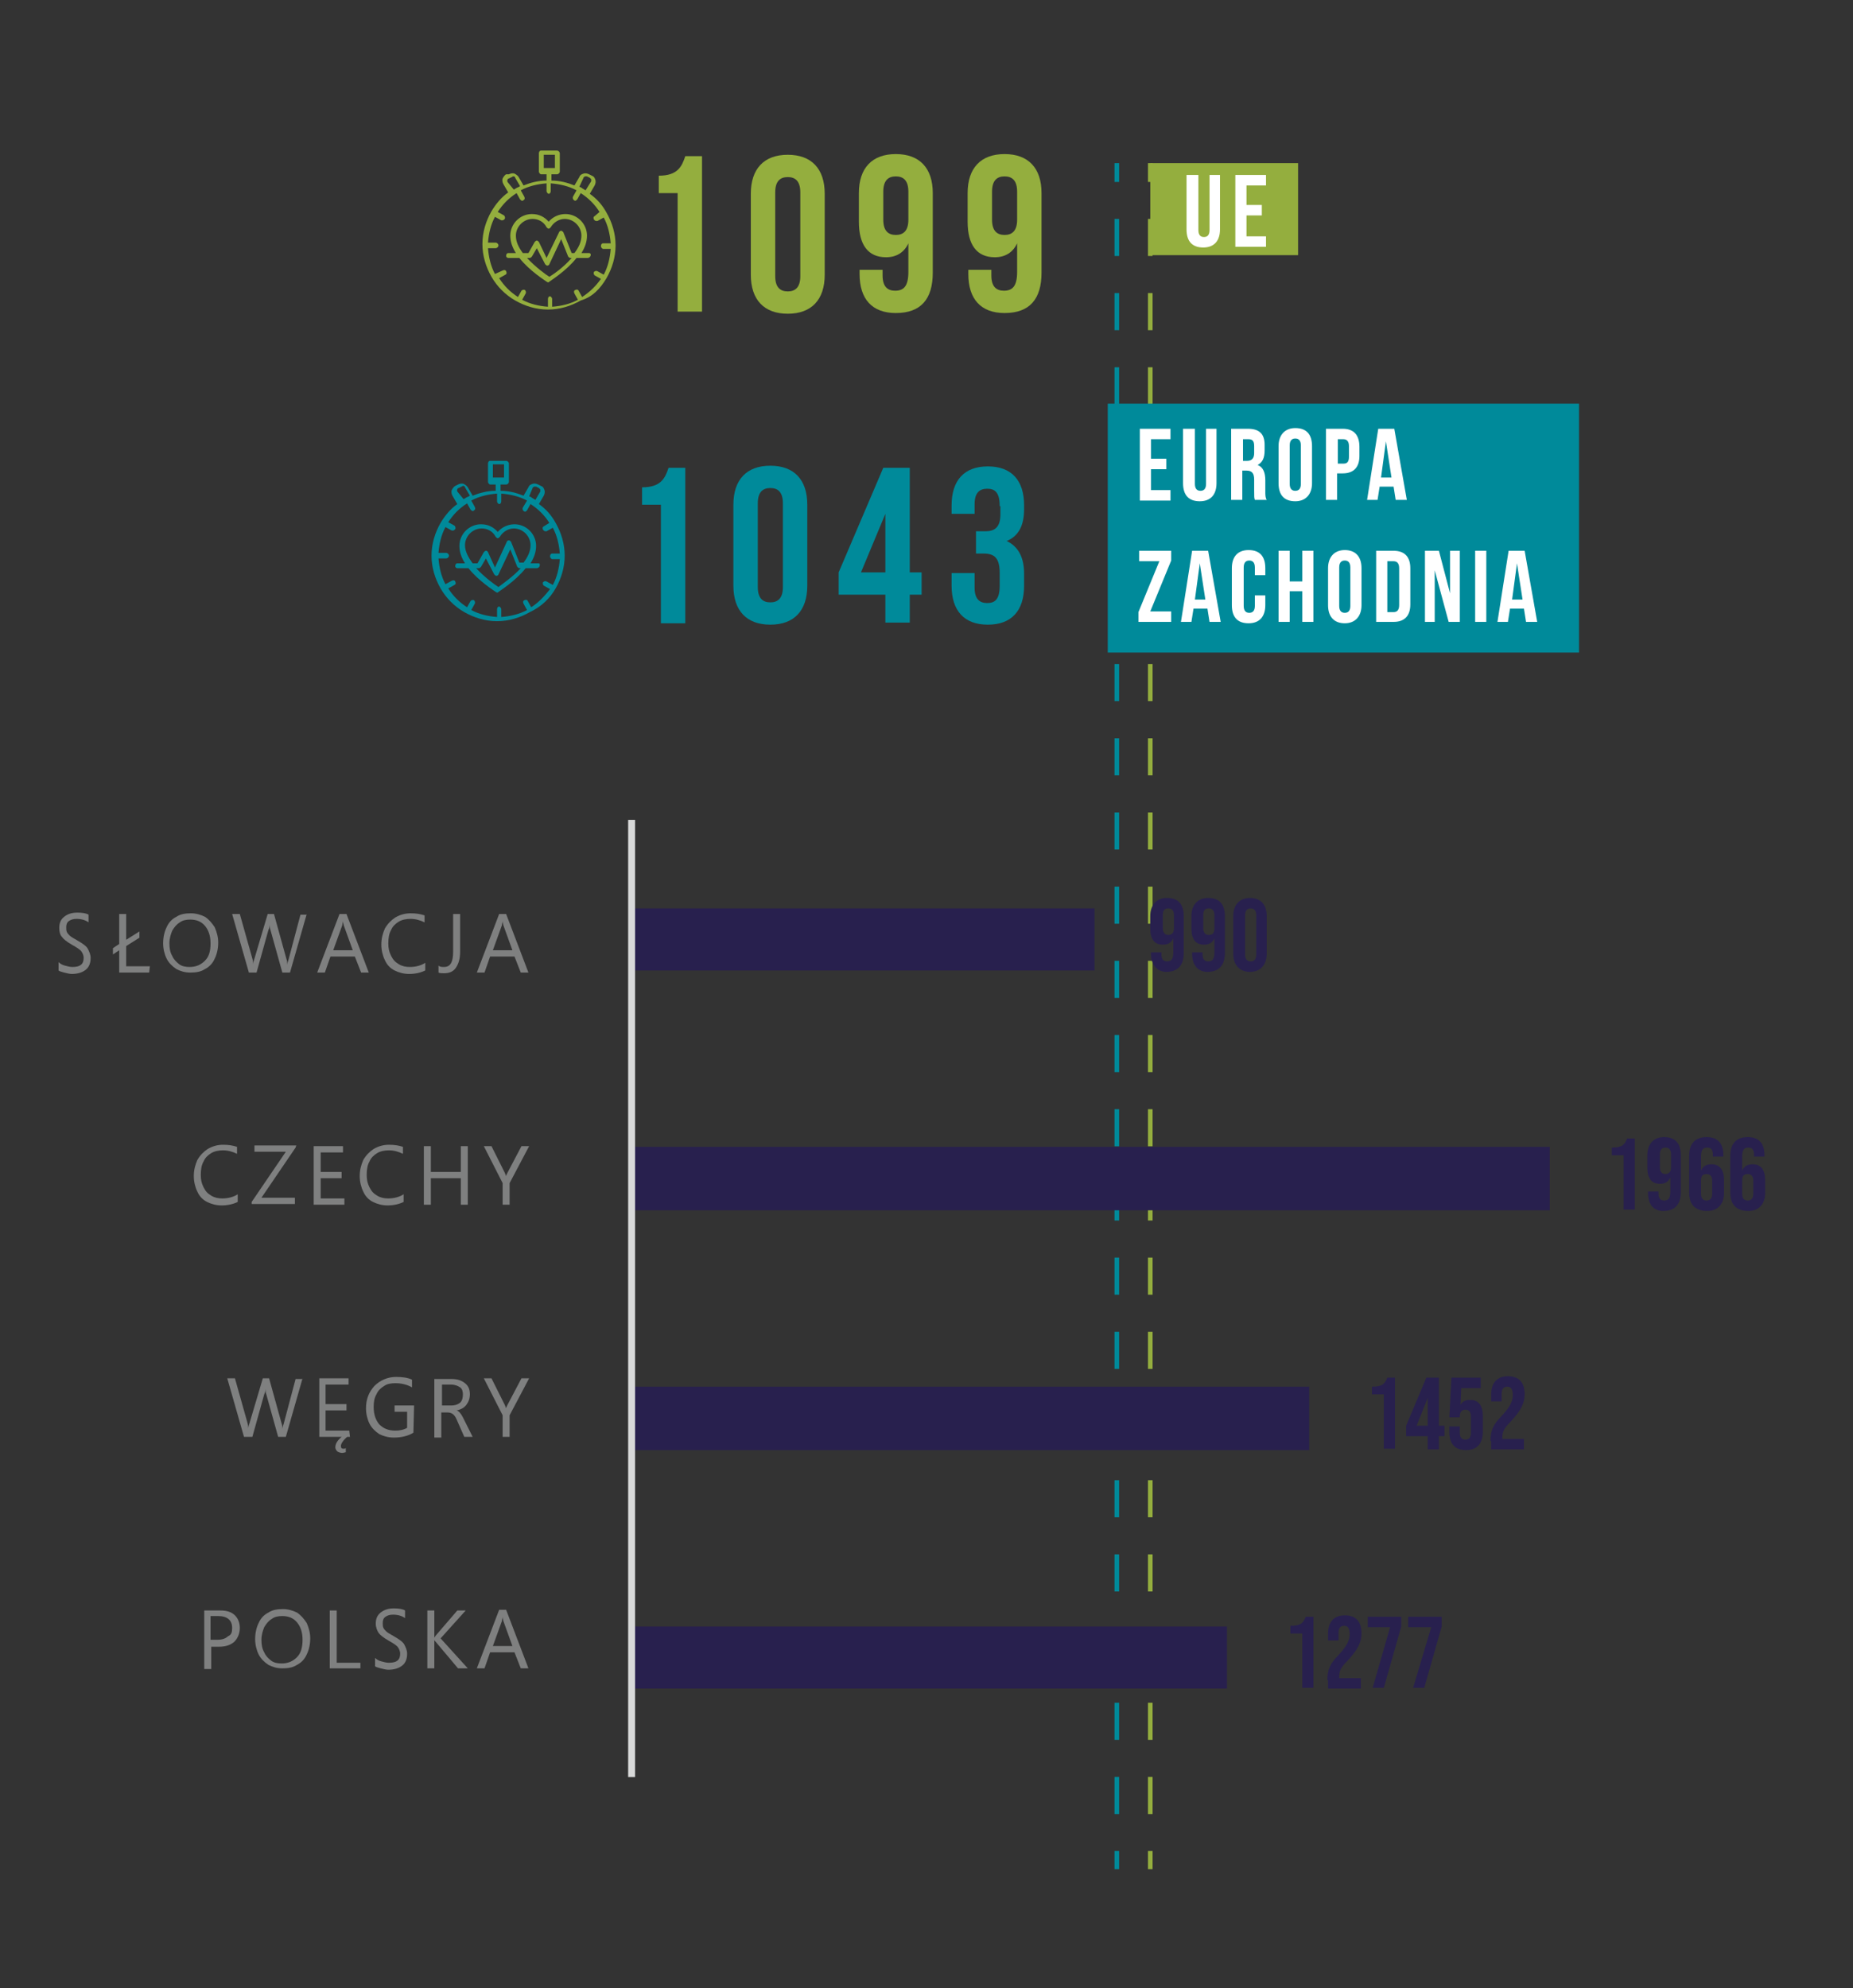 <?xml version="1.0" encoding="utf-8"?>
<!-- Generator: Adobe Illustrator 27.5.0, SVG Export Plug-In . SVG Version: 6.00 Build 0)  -->
<svg version="1.1" id="Warstwa_1" xmlns="http://www.w3.org/2000/svg" xmlns:xlink="http://www.w3.org/1999/xlink" x="0px" y="0px"
	 viewBox="0 0 265.8 285.2" style="enable-background:new 0 0 265.8 285.2;" xml:space="preserve">
<rect x="0" y="0" width="265.8" height="285.2" fill="#333333" stroke="none"/>
<style type="text/css">
	.st0{fill:#94AE3E;}
	.st1{fill:#008A9A;}
	.st2{enable-background:new    ;}
	.st3{fill:none;stroke:#94AE3E;stroke-width:0.663;stroke-miterlimit:10;}
	.st4{fill:none;stroke:#94AE3E;stroke-width:0.663;stroke-miterlimit:10;stroke-dasharray:5.321,5.321;}
	.st5{fill:#FFFFFF;}
	.st6{fill:none;stroke:#008A9A;stroke-width:0.663;stroke-miterlimit:10;}
	.st7{fill:none;stroke:#008A9A;stroke-width:0.663;stroke-miterlimit:10;stroke-dasharray:5.321,5.321;}
	.st8{clip-path:url(#SVGID_00000154410505037419394930000010791284605828431025_);fill:#28204E;}
	
		.st9{clip-path:url(#SVGID_00000150091260990071560190000013312643284548091824_);fill:none;stroke:#D8D9D9;stroke-width:0.994;stroke-linejoin:round;stroke-miterlimit:10;}
	.st10{clip-path:url(#SVGID_00000142879719319588479160000001139811259163725997_);}
	.st11{clip-path:url(#SVGID_00000147192016423387509590000014328558634759591615_);}
	.st12{fill:#28204E;}
	.st13{clip-path:url(#SVGID_00000062163365674098078380000003840597275329728385_);}
	.st14{clip-path:url(#SVGID_00000020362834483570527040000003722232384085852555_);}
	.st15{clip-path:url(#SVGID_00000112596858286427372520000008044108558550111162_);}
	.st16{clip-path:url(#SVGID_00000097463550285940268880000008323823358793780645_);}
	.st17{clip-path:url(#SVGID_00000047744535252372706370000004387075468036435129_);}
	.st18{clip-path:url(#SVGID_00000082338594222592065180000007023379848313841316_);}
	.st19{fill:#7F8080;}
</style>
<g>
	<g>
		<g>
			<path class="st0" d="M87,39.9c0.8-1.4,1.3-3,1.3-4.7s-0.5-3.3-1.3-4.7l0,0l0,0c-0.6-1.1-1.4-2-2.4-2.7l0.7-1.2
				c0.1-0.2,0.2-0.5,0.1-0.8s-0.2-0.5-0.5-0.6L84.5,25c-0.2-0.1-0.5-0.2-0.8-0.1s-0.5,0.2-0.6,0.5l-0.7,1.2c-1-0.4-2.1-0.7-3.3-0.7
				V25h0.8c0.2,0,0.4-0.2,0.4-0.4V22c0-0.2-0.2-0.4-0.4-0.4h-2.3c-0.2,0-0.3,0.2-0.3,0.4v2.6c0,0.2,0.2,0.4,0.3,0.4h0.8v0.9
				c-1.2,0-2.3,0.3-3.3,0.7l-0.7-1.2c-0.1-0.2-0.4-0.4-0.6-0.5c-0.3-0.1-0.6,0-0.8,0.1l-0.4,0c-0.2,0.1-0.4,0.4-0.5,0.6
				c-0.1,0.3,0,0.6,0.1,0.8l0.7,1.2c-1,0.7-1.8,1.7-2.4,2.7l0,0l0,0c-0.8,1.4-1.3,3-1.3,4.7c0,1.7,0.5,3.3,1.3,4.7l0,0l0,0
				c0.8,1.4,2,2.6,3.4,3.4l0,0l0,0c1.4,0.8,3,1.3,4.7,1.3s3.3-0.5,4.7-1.3l0,0l0,0C85,42.6,86.1,41.4,87,39.9C87,40,87,40,87,39.9
				L87,39.9z M78,22.2h1.6v1.9H78V22.2z M83.7,25.5c0-0.1,0.1-0.1,0.2-0.2c0.1,0,0.2,0,0.3,0l0.4,0.2c0.1,0.1,0.1,0.1,0.2,0.2
				c0,0.1,0,0.2,0,0.3L84,27.3c-0.2-0.1-0.3-0.2-0.5-0.3l0,0l0,0c-0.1-0.1-0.3-0.2-0.4-0.2L83.7,25.5z M72.8,26.1
				c0-0.1-0.1-0.2,0-0.3c0-0.1,0.1-0.2,0.2-0.2l0.4-0.2c0.1,0,0.1-0.1,0.2-0.1h0.1c0.1,0,0.2,0.1,0.2,0.2l0.7,1.2
				c-0.2,0.1-0.3,0.2-0.4,0.2l0,0l0,0c-0.2,0.1-0.3,0.2-0.5,0.3L72.8,26.1z M83.5,42.6L83,41.7c-0.1-0.2-0.3-0.2-0.5-0.1
				c-0.2,0.1-0.2,0.3-0.1,0.5l0.5,0.9c-1.1,0.6-2.4,0.9-3.7,1v-1.1c0-0.2-0.2-0.4-0.3-0.4c-0.2,0-0.3,0.2-0.3,0.4V44
				c-1.3-0.1-2.6-0.4-3.7-1l0.5-0.9c0.1-0.2,0-0.4-0.1-0.5c-0.2-0.1-0.4,0-0.5,0.1l-0.5,0.9c-1.1-0.7-2-1.6-2.7-2.7l0.9-0.5
				c0.2-0.1,0.2-0.3,0.1-0.5s-0.3-0.2-0.5-0.1L71,39.3c-0.6-1.1-0.9-2.4-1-3.7h1.1c0.2,0,0.4-0.2,0.4-0.4s-0.2-0.4-0.4-0.4H70
				c0.1-1.3,0.4-2.6,1-3.7l0.9,0.5c0.1,0,0.1,0,0.2,0s0.2-0.1,0.3-0.2c0.1-0.2,0-0.4-0.1-0.5l-0.9-0.5c0.7-1.1,1.6-2,2.7-2.7
				l0.5,0.9c0.1,0.1,0.2,0.2,0.3,0.2c0.1,0,0.1,0,0.2-0.1c0.2-0.1,0.2-0.3,0.1-0.5l-0.5-0.9c1.1-0.6,2.4-0.9,3.7-1v1.1
				c0,0.2,0.2,0.4,0.3,0.4c0.2,0,0.3-0.2,0.3-0.4v-1.1c1.3,0.1,2.6,0.4,3.7,1l-0.5,0.9c-0.1,0.2,0,0.4,0.1,0.5
				c0.1,0,0.1,0.1,0.2,0.1s0.2-0.1,0.3-0.2l0.5-0.9c1.1,0.7,2,1.6,2.7,2.7L85.3,31c-0.2,0.1-0.2,0.3-0.1,0.5
				c0.1,0.1,0.2,0.2,0.3,0.2c0.1,0,0.1,0,0.2,0l0.9-0.5c0.6,1.1,0.9,2.4,1,3.7h-1.1c-0.2,0-0.3,0.2-0.3,0.4s0.2,0.4,0.3,0.4h1.1
				c-0.1,1.3-0.4,2.6-1,3.7l-0.9-0.5c-0.2-0.1-0.4,0-0.5,0.1c-0.1,0.2,0,0.4,0.1,0.5l0.9,0.5C85.5,41,84.6,41.9,83.5,42.6z"/>
		</g>
		<g>
			<path class="st0" d="M84.5,36.3h-1.1c0.5-0.8,0.8-1.6,0.8-2.5c0-1.7-1.4-3.1-3.1-3.1c-0.9,0-1.8,0.4-2.4,1.1
				c-0.6-0.7-1.4-1.1-2.4-1.1c-1.7,0-3.1,1.4-3.1,3.1c0,0.9,0.3,1.7,0.8,2.5h-1.1c-0.2,0-0.3,0.2-0.3,0.4s0.2,0.3,0.3,0.3h1.6
				c1.5,1.9,3.8,3.3,3.9,3.4c0.1,0,0.1,0.1,0.2,0.1s0.1,0,0.2-0.1s2.4-1.5,3.9-3.4h1.6c0.2,0,0.4-0.2,0.4-0.3
				C84.8,36.5,84.7,36.3,84.5,36.3z M74,33.8c0-1.3,1.1-2.4,2.4-2.4c0.8,0,1.6,0.4,2,1.2c0.1,0.1,0.2,0.2,0.3,0.2
				c0.1,0,0.2-0.1,0.3-0.2c0.4-0.7,1.2-1.2,2-1.2c1.3,0,2.4,1.1,2.4,2.4c0,0.9-0.4,1.7-1,2.5H82l-1.2-3c-0.1-0.1-0.2-0.2-0.3-0.2
				c-0.1,0-0.3,0.1-0.3,0.2L78.4,37l-1.1-2.3c-0.1-0.1-0.2-0.2-0.3-0.2c-0.1,0-0.2,0.1-0.3,0.2l-0.9,1.6H75
				C74.4,35.5,74,34.7,74,33.8z M78.8,39.7c-0.5-0.3-2-1.4-3.2-2.7H76c0.1,0,0.2-0.1,0.3-0.2l0.7-1.2l1.2,2.3
				c0.1,0.1,0.2,0.2,0.3,0.2l0,0c0.1,0,0.3-0.1,0.3-0.2l1.7-3.6l1,2.5c0.1,0.1,0.2,0.2,0.3,0.2H82C80.8,38.4,79.3,39.4,78.8,39.7z"
				/>
		</g>
	</g>
</g>
<g>
	<g>
		<g>
			<path class="st1" d="M79.7,84.4c0.8-1.4,1.3-3,1.3-4.7s-0.5-3.3-1.3-4.7l0,0l0,0c-0.6-1.1-1.4-2-2.4-2.7l0.7-1.2
				c0.1-0.2,0.2-0.5,0.1-0.8s-0.2-0.5-0.5-0.6l-0.4-0.2c-0.2-0.1-0.5-0.2-0.8-0.1s-0.5,0.2-0.6,0.5l-0.7,1.2c-1-0.4-2.1-0.7-3.3-0.7
				v-0.9h0.8c0.2,0,0.4-0.2,0.4-0.4v-2.6c0-0.2-0.2-0.4-0.4-0.4h-2.3c-0.2,0-0.3,0.2-0.3,0.4v2.6c0,0.2,0.2,0.4,0.3,0.4h0.8v0.9
				c-1.2,0-2.3,0.3-3.3,0.7l-0.7-1.2c-0.1-0.2-0.4-0.4-0.6-0.5c-0.3-0.1-0.6,0-0.8,0.1l-0.4,0.2c-0.2,0.1-0.4,0.4-0.5,0.6
				c-0.1,0.3,0,0.6,0.1,0.8l0.7,1.2c-1,0.7-1.8,1.7-2.4,2.7l0,0l0,0c-0.8,1.4-1.3,3-1.3,4.7s0.5,3.3,1.3,4.7l0,0l0,0
				c0.8,1.4,2,2.6,3.4,3.4l0,0l0,0c1.4,0.8,3,1.3,4.7,1.3s3.3-0.5,4.7-1.3l0,0l0,0C77.7,87,78.9,85.8,79.7,84.4L79.7,84.4L79.7,84.4
				z M70.7,66.6h1.6v1.9h-1.6V66.6z M76.4,70c0-0.1,0.1-0.1,0.2-0.2c0.1,0,0.2,0,0.3,0l0.4,0.2c0.1,0.1,0.1,0.1,0.2,0.2
				c0,0.1,0,0.2,0,0.3l-0.7,1.2c-0.2-0.1-0.3-0.2-0.5-0.3l0,0l0,0c-0.1-0.1-0.3-0.2-0.4-0.2L76.4,70z M65.6,70.5
				c0-0.1-0.1-0.2,0-0.3c0-0.1,0.1-0.2,0.2-0.2l0.4-0.2c0.1,0,0.1-0.1,0.2-0.1h0.1c0.1,0,0.2,0.1,0.2,0.2l0.7,1.2
				c-0.2,0.1-0.3,0.2-0.4,0.2l0,0l0,0c-0.2,0.1-0.3,0.2-0.5,0.3L65.6,70.5z M76.2,87.1l-0.5-0.9c-0.1-0.2-0.3-0.2-0.5-0.1
				s-0.2,0.3-0.1,0.5l0.5,0.9c-1.1,0.6-2.4,0.9-3.7,1v-1.1c0-0.2-0.2-0.4-0.3-0.4c-0.2,0-0.3,0.2-0.3,0.4v1.1
				c-1.3-0.1-2.6-0.4-3.7-1l0.5-0.9c0.1-0.2,0-0.4-0.1-0.5c-0.2-0.1-0.4,0-0.5,0.1L67,87.1c-1.1-0.7-2-1.6-2.7-2.7l0.9-0.5
				c0.2-0.1,0.2-0.3,0.1-0.5s-0.3-0.2-0.5-0.1l-0.9,0.5c-0.6-1.1-0.9-2.4-1-3.7H64c0.2,0,0.4-0.2,0.4-0.4c0-0.2-0.2-0.4-0.4-0.4
				h-1.1c0.1-1.3,0.4-2.6,1-3.7l0.9,0.5c0.1,0,0.1,0,0.2,0s0.2-0.1,0.3-0.2c0.1-0.2,0-0.4-0.1-0.5l-0.9-0.5c0.7-1.1,1.6-2,2.7-2.7
				l0.5,0.9c0.1,0.1,0.2,0.2,0.3,0.2c0.1,0,0.1,0,0.2-0.1c0.2-0.1,0.2-0.3,0.1-0.5l-0.5-0.9c1.1-0.6,2.4-0.9,3.7-1v1.1
				c0,0.2,0.2,0.4,0.3,0.4c0.2,0,0.3-0.2,0.3-0.4v-1.1c1.3,0.1,2.6,0.4,3.7,1l-0.6,1c-0.1,0.2,0,0.4,0.1,0.5c0.1,0,0.1,0.1,0.2,0.1
				s0.2-0.1,0.3-0.2l0.5-0.9c1.1,0.7,2,1.6,2.7,2.7L78,75.5c-0.2,0.1-0.2,0.3-0.1,0.5c0.1,0.1,0.2,0.2,0.3,0.2c0.1,0,0.1,0,0.2,0
				l0.9-0.5c0.6,1.1,0.9,2.4,1,3.7h-1.1c-0.2,0-0.3,0.2-0.3,0.4c0,0.2,0.2,0.4,0.3,0.4h1.1c-0.1,1.3-0.4,2.6-1,3.7l-0.9-0.5
				c-0.2-0.1-0.4,0-0.5,0.1c-0.1,0.2,0,0.4,0.1,0.5l0.9,0.5C78.2,85.4,77.3,86.4,76.2,87.1z"/>
		</g>
		<g>
			<path class="st1" d="M77.2,80.8h-1.1c0.5-0.8,0.8-1.6,0.8-2.5c0-1.7-1.4-3.1-3.1-3.1c-0.9,0-1.8,0.4-2.4,1.1
				c-0.6-0.7-1.4-1.1-2.4-1.1c-1.7,0-3.1,1.4-3.1,3.1c0,0.9,0.3,1.7,0.8,2.5h-1.1c-0.2,0-0.3,0.2-0.3,0.4c0,0.2,0.2,0.3,0.3,0.3h1.6
				c1.5,1.9,3.8,3.3,3.9,3.4c0.1,0,0.1,0.1,0.2,0.1s0.1,0,0.2-0.1s2.4-1.5,3.9-3.4H77c0.2,0,0.4-0.2,0.4-0.3
				C77.5,80.9,77.4,80.8,77.2,80.8z M66.7,78.2c0-1.3,1.1-2.4,2.4-2.4c0.8,0,1.6,0.4,2,1.2c0.1,0.1,0.2,0.2,0.3,0.2
				c0.1,0,0.2-0.1,0.3-0.2c0.4-0.7,1.2-1.2,2-1.2c1.3,0,2.4,1.1,2.4,2.4c0,0.9-0.4,1.7-1,2.5h-0.6l-1.2-3c-0.1-0.1-0.2-0.2-0.3-0.2
				c-0.1,0-0.3,0.1-0.3,0.2L71,81.4l-1-2.2C69.9,79,69.8,79,69.7,79c-0.1,0-0.2,0.1-0.3,0.2l-0.9,1.6h-0.7
				C67.2,80,66.7,79.1,66.7,78.2z M71.5,84.2c-0.5-0.3-2-1.4-3.2-2.7h0.4c0.1,0,0.2-0.1,0.3-0.2l0.7-1.2l1.2,2.3
				c0.1,0.1,0.2,0.2,0.3,0.2l0,0c0.1,0,0.3-0.1,0.3-0.2l1.7-3.6l1,2.5c0.1,0.1,0.2,0.2,0.3,0.2h0.2C73.5,82.8,72,83.8,71.5,84.2z"/>
		</g>
	</g>
</g>
<g class="st2">
	<path class="st0" d="M94.5,25.2c2.7,0,3.3-1.3,3.8-2.8h2.4v22.3h-3.5v-17h-2.7V25.2z"/>
	<path class="st0" d="M107.7,27.8c0-3.6,1.9-5.6,5.3-5.6s5.3,2,5.3,5.6v11.6c0,3.6-1.9,5.6-5.3,5.6s-5.3-2-5.3-5.6V27.8z
		 M111.2,39.6c0,1.6,0.7,2.2,1.8,2.2c1.1,0,1.8-0.6,1.8-2.2v-12c0-1.6-0.7-2.2-1.8-2.2c-1.1,0-1.8,0.6-1.8,2.2V39.6z"/>
	<path class="st0" d="M133.8,39.1c0,3.8-1.7,5.8-5.3,5.8c-3.4,0-5.2-2-5.2-5.6v-0.6h3.3v0.8c0,1.6,0.7,2.2,1.8,2.2
		c1.2,0,1.9-0.6,1.9-2.7v-4.1c-0.6,1.3-1.7,2-3.2,2c-2.6,0-3.9-1.8-3.9-5.1v-4.1c0-3.6,1.9-5.6,5.3-5.6c3.4,0,5.3,2,5.3,5.6V39.1z
		 M130.3,31.5v-4c0-1.6-0.7-2.2-1.8-2.2c-1.1,0-1.8,0.6-1.8,2.2v4c0,1.6,0.7,2.2,1.8,2.2C129.6,33.7,130.3,33.1,130.3,31.5z"/>
	<path class="st0" d="M149.4,39.1c0,3.8-1.7,5.8-5.3,5.8c-3.4,0-5.2-2-5.2-5.6v-0.6h3.3v0.8c0,1.6,0.7,2.2,1.8,2.2
		c1.2,0,1.9-0.6,1.9-2.7v-4.1c-0.6,1.3-1.7,2-3.2,2c-2.6,0-3.9-1.8-3.9-5.1v-4.1c0-3.6,1.9-5.6,5.3-5.6c3.4,0,5.3,2,5.3,5.6V39.1z
		 M145.9,31.5v-4c0-1.6-0.7-2.2-1.8-2.2c-1.1,0-1.8,0.6-1.8,2.2v4c0,1.6,0.7,2.2,1.8,2.2C145.2,33.7,145.9,33.1,145.9,31.5z"/>
</g>
<g>
	<g class="st2">
		<path class="st1" d="M92.1,69.9c2.7,0,3.3-1.3,3.8-2.8h2.4v22.3h-3.5v-17h-2.7V69.9z"/>
		<path class="st1" d="M105.2,72.4c0-3.6,1.9-5.6,5.3-5.6s5.3,2,5.3,5.6V84c0,3.6-1.9,5.6-5.3,5.6s-5.3-2-5.3-5.6V72.4z M108.7,84.2
			c0,1.6,0.7,2.2,1.8,2.2c1.1,0,1.8-0.6,1.8-2.2v-12c0-1.6-0.7-2.2-1.8-2.2c-1.1,0-1.8,0.6-1.8,2.2V84.2z"/>
		<path class="st1" d="M120.3,82.1l6.4-15h3.8v15h1.7v3.2h-1.7v4H127v-4h-6.7V82.1z M127,82.1v-8.4l-3.5,8.4H127z"/>
		<path class="st1" d="M143.4,72.6c0-2-0.7-2.5-1.8-2.5c-1.1,0-1.8,0.6-1.8,2.2v1.4h-3.3v-1.2c0-3.6,1.8-5.6,5.2-5.6
			c3.4,0,5.2,2,5.2,5.6V73c0,2.4-0.8,3.9-2.5,4.6c1.7,0.8,2.5,2.4,2.5,4.7V84c0,3.6-1.8,5.6-5.2,5.6c-3.4,0-5.2-2-5.2-5.6v-1.8h3.3
			v2.1c0,1.6,0.7,2.2,1.8,2.2c1.1,0,1.8-0.5,1.8-2.5v-1.8c0-2.1-0.7-2.8-2.3-2.8H140v-3.2h1.4c1.3,0,2.1-0.6,2.1-2.4V72.6z"/>
	</g>
</g>
<g>
	<g>
		<line class="st3" x1="165" y1="268.1" x2="165" y2="265.5"/>
		<line class="st4" x1="165" y1="260.2" x2="165" y2="28.7"/>
		<line class="st3" x1="165" y1="26.1" x2="165" y2="23.4"/>
	</g>
</g>
<rect x="165" y="23.4" class="st0" width="21.2" height="13.2"/>
<g class="st2">
	<path class="st5" d="M171.9,25.1V33c0,0.7,0.3,1,0.8,1c0.5,0,0.8-0.3,0.8-1v-7.9h1.5v7.8c0,1.6-0.8,2.6-2.4,2.6
		c-1.6,0-2.4-0.9-2.4-2.6v-7.8H171.9z"/>
	<path class="st5" d="M178.8,29.4h2.2v1.5h-2.2v3h2.8v1.5h-4.4V25.1h4.4v1.5h-2.8V29.4z"/>
</g>
<g>
	<g>
		<line class="st6" x1="160.2" y1="268.1" x2="160.2" y2="265.5"/>
		<line class="st7" x1="160.2" y1="260.2" x2="160.2" y2="28.7"/>
		<line class="st6" x1="160.2" y1="26.1" x2="160.2" y2="23.4"/>
	</g>
</g>
<rect x="158.9" y="57.9" class="st1" width="67.6" height="35.7"/>
<g>
	<g class="st2">
		<path class="st5" d="M165.1,65.8h2.2v1.5h-2.2v3h2.8v1.5h-4.4V61.5h4.4V63h-2.8V65.8z"/>
		<path class="st5" d="M171.4,61.5v7.9c0,0.7,0.3,1,0.8,1c0.5,0,0.8-0.3,0.8-1v-7.9h1.5v7.8c0,1.6-0.8,2.6-2.4,2.6s-2.4-0.9-2.4-2.6
			v-7.8H171.4z"/>
		<path class="st5" d="M180,71.7c-0.1-0.3-0.1-0.4-0.1-1.3v-1.6c0-0.9-0.3-1.3-1.1-1.3h-0.6v4.2h-1.6V61.5h2.4
			c1.7,0,2.4,0.8,2.4,2.3v0.8c0,1.1-0.3,1.7-1,2.1c0.8,0.3,1.1,1.1,1.1,2.2v1.6c0,0.5,0,0.9,0.2,1.2H180z M178.3,63v3.1h0.6
			c0.6,0,1-0.3,1-1.1v-1c0-0.7-0.2-1-0.8-1H178.3z"/>
		<path class="st5" d="M183.4,64c0-1.6,0.9-2.6,2.4-2.6c1.6,0,2.4,0.9,2.4,2.6v5.3c0,1.6-0.9,2.6-2.4,2.6c-1.6,0-2.4-0.9-2.4-2.6V64
			z M185,69.4c0,0.7,0.3,1,0.8,1c0.5,0,0.8-0.3,0.8-1v-5.5c0-0.7-0.3-1-0.8-1c-0.5,0-0.8,0.3-0.8,1V69.4z"/>
		<path class="st5" d="M195,64.1v1.3c0,1.6-0.8,2.5-2.4,2.5h-0.8v3.8h-1.6V61.5h2.4C194.2,61.5,195,62.4,195,64.1z M191.9,63v3.5
			h0.8c0.5,0,0.8-0.2,0.8-1V64c0-0.7-0.3-1-0.8-1H191.9z"/>
		<path class="st5" d="M201.8,71.7h-1.6l-0.3-1.9h-2l-0.3,1.9h-1.5l1.6-10.2h2.3L201.8,71.7z M198.1,68.5h1.5l-0.8-5.2L198.1,68.5z"
			/>
	</g>
	<g class="st2">
		<path class="st5" d="M168,79v1.4l-3,7.3h3v1.5h-4.7v-1.4l3-7.3h-2.9V79H168z"/>
		<path class="st5" d="M175.1,89.2h-1.6l-0.3-1.9h-2l-0.3,1.9h-1.5l1.6-10.2h2.3L175.1,89.2z M171.4,86h1.5l-0.8-5.2L171.4,86z"/>
		<path class="st5" d="M181.5,85.4v1.4c0,1.6-0.8,2.6-2.4,2.6c-1.6,0-2.4-0.9-2.4-2.6v-5.3c0-1.6,0.8-2.6,2.4-2.6
			c1.6,0,2.4,0.9,2.4,2.6v1h-1.5v-1.1c0-0.7-0.3-1-0.8-1c-0.5,0-0.8,0.3-0.8,1v5.5c0,0.7,0.3,1,0.8,1c0.5,0,0.8-0.3,0.8-1v-1.5
			H181.5z"/>
		<path class="st5" d="M185,89.2h-1.6V79h1.6v4.4h1.8V79h1.6v10.2h-1.6v-4.4H185V89.2z"/>
		<path class="st5" d="M190.5,81.5c0-1.6,0.9-2.6,2.4-2.6s2.4,0.9,2.4,2.6v5.3c0,1.6-0.9,2.6-2.4,2.6s-2.4-0.9-2.4-2.6V81.5z
			 M192.1,86.9c0,0.7,0.3,1,0.8,1s0.8-0.3,0.8-1v-5.5c0-0.7-0.3-1-0.8-1s-0.8,0.3-0.8,1V86.9z"/>
		<path class="st5" d="M197.4,79h2.5c1.6,0,2.4,0.9,2.4,2.5v5.2c0,1.6-0.8,2.5-2.4,2.5h-2.5V79z M199,80.5v7.3h0.9
			c0.5,0,0.8-0.3,0.8-1v-5.3c0-0.7-0.3-1-0.8-1H199z"/>
		<path class="st5" d="M205.8,81.8v7.4h-1.4V79h2l1.6,6.1V79h1.4v10.2h-1.6L205.8,81.8z"/>
		<path class="st5" d="M211.6,79h1.6v10.2h-1.6V79z"/>
		<path class="st5" d="M220.5,89.2h-1.6l-0.3-1.9h-2l-0.3,1.9h-1.5l1.6-10.2h2.3L220.5,89.2z M216.9,86h1.5l-0.8-5.2L216.9,86z"/>
	</g>
</g>
<g>
	<g>
		<g>
			<defs>
				<rect id="SVGID_1_" x="90.5" y="117.6" width="202" height="138.2"/>
			</defs>
			<clipPath id="SVGID_00000182528060578500963550000000880878926672394881_">
				<use xlink:href="#SVGID_1_"  style="overflow:visible;"/>
			</clipPath>
			<path style="clip-path:url(#SVGID_00000182528060578500963550000000880878926672394881_);fill:#28204E;" d="M176,242.2H90.6v-8.9
				H176V242.2L176,242.2z M187.8,208H90.6v-9.1h97.2L187.8,208L187.8,208z M222.3,173.6H90.6v-9.1h131.7L222.3,173.6L222.3,173.6z
				 M157,139.2H90.6v-8.9H157V139.2L157,139.2z"/>
		</g>
	</g>
	<g>
		<g>
			<defs>
				<rect id="SVGID_00000170269211234972633090000016218570705244660411_" x="5.2" y="103.1" width="300.8" height="166.3"/>
			</defs>
			<clipPath id="SVGID_00000059306039887591598530000007633598877918405801_">
				<use xlink:href="#SVGID_00000170269211234972633090000016218570705244660411_"  style="overflow:visible;"/>
			</clipPath>
			
				<line style="clip-path:url(#SVGID_00000059306039887591598530000007633598877918405801_);fill:none;stroke:#D8D9D9;stroke-width:0.994;stroke-linejoin:round;stroke-miterlimit:10;" x1="90.6" y1="254.9" x2="90.6" y2="117.6"/>
		</g>
	</g>
	<g>
		<g>
			<defs>
				<rect id="SVGID_00000070085300389242488750000005255554426619427259_" x="5.2" y="103.1" width="300.8" height="166.3"/>
			</defs>
			<clipPath id="SVGID_00000173128048839192441950000007111267641705348020_">
				<use xlink:href="#SVGID_00000070085300389242488750000005255554426619427259_"  style="overflow:visible;"/>
			</clipPath>
			<g style="clip-path:url(#SVGID_00000173128048839192441950000007111267641705348020_);">
				<g>
					<defs>
						<rect id="SVGID_00000069357240354254131330000014015035958084398768_" x="5.2" y="103.1" width="300.8" height="166.2"/>
					</defs>
					<clipPath id="SVGID_00000127015362101144175440000001234393802420737691_">
						<use xlink:href="#SVGID_00000069357240354254131330000014015035958084398768_"  style="overflow:visible;"/>
					</clipPath>
					<g style="clip-path:url(#SVGID_00000127015362101144175440000001234393802420737691_);">
						<g class="st2">
							<path class="st12" d="M186.8,234.3h-1.7v-1.1c1.4,0,1.8-0.3,2.2-1.3h1.1v10.2h-1.6V234.3z"/>
							<path class="st12" d="M190.4,241c0-1.5,0.4-2.4,1.6-3.6c1.2-1.3,1.6-2.1,1.6-3c0-0.9-0.3-1.2-0.8-1.2s-0.8,0.3-0.8,1v1.1
								h-1.5v-1c0-1.6,0.8-2.6,2.4-2.6s2.4,0.9,2.4,2.6c0,1.2-0.5,2.3-2,3.9c-1,1-1.2,1.5-1.2,2.3v0.2h3.1v1.5h-4.7V241z"/>
							<path class="st12" d="M199.4,233.4h-3.2v-1.5h4.8v1.4l-2.5,8.8h-1.6L199.4,233.4z"/>
						</g>
						<g class="st2">
							<path class="st12" d="M205.3,233.4H202v-1.5h4.8v1.4l-2.5,8.8h-1.6L205.3,233.4z"/>
						</g>
					</g>
				</g>
			</g>
		</g>
	</g>
	<g>
		<g>
			<defs>
				<rect id="SVGID_00000166644505264032803890000007009595520132379264_" x="5.2" y="103.1" width="300.8" height="166.3"/>
			</defs>
			<clipPath id="SVGID_00000117655683234373380020000010843186763936576391_">
				<use xlink:href="#SVGID_00000166644505264032803890000007009595520132379264_"  style="overflow:visible;"/>
			</clipPath>
			<g style="clip-path:url(#SVGID_00000117655683234373380020000010843186763936576391_);">
				<g>
					<defs>
						<rect id="SVGID_00000163046492421827150810000008143195654810072740_" x="5.2" y="103.1" width="300.8" height="166.2"/>
					</defs>
					<clipPath id="SVGID_00000138561753068499374380000001228695593347639703_">
						<use xlink:href="#SVGID_00000163046492421827150810000008143195654810072740_"  style="overflow:visible;"/>
					</clipPath>
					<g style="clip-path:url(#SVGID_00000138561753068499374380000001228695593347639703_);">
						<g class="st2">
							<path class="st12" d="M198.5,200h-1.7v-1.1c1.4,0,1.8-0.3,2.2-1.3h1.1v10.2h-1.6V200z"/>
							<path class="st12" d="M204.8,206h-3.1v-1.5l2.9-6.9h1.8v6.9h0.8v1.5h-0.8v1.9h-1.6V206z M204.8,204.5v-4h0l-1.6,4H204.8z"/>
							<path class="st12" d="M207.9,205.4v-0.8h1.5v0.9c0,0.7,0.3,1,0.8,1c0.5,0,0.8-0.3,0.8-1v-2.3c0-0.7-0.3-1-0.8-1
								c-0.5,0-0.8,0.3-0.8,1v0.1h-1.5l0.3-5.7h4.2v1.5h-2.8l-0.1,2.4h0c0.3-0.5,0.7-0.7,1.4-0.7c1.2,0,1.8,0.8,1.8,2.3v2.3
								c0,1.6-0.8,2.6-2.4,2.6S207.9,207.1,207.9,205.4z"/>
						</g>
						<g class="st2">
							<path class="st12" d="M213.8,206.7c0-1.5,0.4-2.4,1.6-3.6c1.2-1.3,1.6-2.1,1.6-3c0-0.9-0.3-1.2-0.8-1.2c-0.5,0-0.8,0.3-0.8,1
								v1.1h-1.5v-1c0-1.6,0.8-2.6,2.4-2.6s2.4,0.9,2.4,2.6c0,1.2-0.5,2.3-2,3.9c-1,1-1.2,1.5-1.2,2.3v0.2h3.1v1.5h-4.7V206.7z"/>
						</g>
					</g>
				</g>
			</g>
		</g>
	</g>
	<g>
		<g>
			<defs>
				<rect id="SVGID_00000075844692615951391660000017117239790628908933_" x="5.2" y="103.1" width="300.8" height="166.3"/>
			</defs>
			<clipPath id="SVGID_00000023987326020437477420000011515642145187557252_">
				<use xlink:href="#SVGID_00000075844692615951391660000017117239790628908933_"  style="overflow:visible;"/>
			</clipPath>
			<g style="clip-path:url(#SVGID_00000023987326020437477420000011515642145187557252_);">
				<g>
					<defs>
						<rect id="SVGID_00000161620407335288411590000002908403804897845421_" x="5.2" y="103.1" width="300.8" height="166.2"/>
					</defs>
					<clipPath id="SVGID_00000146488988783237127970000017365567993059232424_">
						<use xlink:href="#SVGID_00000161620407335288411590000002908403804897845421_"  style="overflow:visible;"/>
					</clipPath>
					<g style="clip-path:url(#SVGID_00000146488988783237127970000017365567993059232424_);">
						<g class="st2">
							<path class="st12" d="M232.9,165.7h-1.7v-1.1c1.4,0,1.8-0.3,2.2-1.3h1.1v10.2h-1.6V165.7z"/>
							<path class="st12" d="M236.4,171.1v-0.2h1.5v0.3c0,0.7,0.3,1,0.8,1c0.6,0,0.9-0.3,0.9-1.3v-2h0c-0.3,0.6-0.7,0.9-1.5,0.9
								c-1.2,0-1.8-0.8-1.8-2.3v-1.8c0-1.6,0.9-2.6,2.4-2.6c1.6,0,2.4,0.9,2.4,2.6v5.3c0,1.7-0.8,2.7-2.5,2.7
								C237.2,173.7,236.4,172.8,236.4,171.1z M239.7,167.4v-1.8c0-0.7-0.3-1-0.8-1s-0.8,0.3-0.8,1v1.8c0,0.7,0.3,1,0.8,1
								S239.7,168.1,239.7,167.4z"/>
							<path class="st12" d="M242.3,171.1v-5.3c0-1.7,0.8-2.7,2.5-2.7c1.6,0,2.4,0.9,2.4,2.6v0.2h-1.5v-0.3c0-0.7-0.3-1-0.8-1
								c-0.6,0-0.9,0.3-0.9,1.3v2h0c0.3-0.6,0.7-0.9,1.5-0.9c1.2,0,1.8,0.8,1.8,2.3v1.8c0,1.6-0.9,2.6-2.4,2.6
								C243.2,173.7,242.3,172.8,242.3,171.1z M245.6,171.2v-1.8c0-0.7-0.3-1-0.8-1c-0.6,0-0.8,0.3-0.8,1v1.8c0,0.7,0.3,1,0.8,1
								C245.3,172.2,245.6,171.9,245.6,171.2z"/>
						</g>
						<g class="st2">
							<path class="st12" d="M248.2,171.1v-5.3c0-1.7,0.8-2.7,2.5-2.7c1.6,0,2.4,0.9,2.4,2.6v0.2h-1.5v-0.3c0-0.7-0.3-1-0.8-1
								c-0.6,0-0.9,0.3-0.9,1.3v2h0c0.3-0.6,0.7-0.9,1.5-0.9c1.2,0,1.8,0.8,1.8,2.3v1.8c0,1.6-0.9,2.6-2.4,2.6
								C249.1,173.7,248.2,172.8,248.2,171.1z M251.5,171.2v-1.8c0-0.7-0.3-1-0.8-1c-0.6,0-0.8,0.3-0.8,1v1.8c0,0.7,0.3,1,0.8,1
								C251.2,172.2,251.5,171.9,251.5,171.2z"/>
						</g>
					</g>
				</g>
			</g>
		</g>
	</g>
	<g>
		<g>
			<defs>
				<rect id="SVGID_00000040571122223621633590000014653747187335043262_" x="5.2" y="103.1" width="300.8" height="166.3"/>
			</defs>
			<clipPath id="SVGID_00000088817489023482830090000017815437960743519134_">
				<use xlink:href="#SVGID_00000040571122223621633590000014653747187335043262_"  style="overflow:visible;"/>
			</clipPath>
			<g style="clip-path:url(#SVGID_00000088817489023482830090000017815437960743519134_);">
				<g>
					<defs>
						<rect id="SVGID_00000110448112466248829270000000631340470872672446_" x="5.2" y="103.1" width="300.8" height="166.2"/>
					</defs>
					<clipPath id="SVGID_00000161626525575961299440000003269918179896255123_">
						<use xlink:href="#SVGID_00000110448112466248829270000000631340470872672446_"  style="overflow:visible;"/>
					</clipPath>
					<g style="clip-path:url(#SVGID_00000161626525575961299440000003269918179896255123_);">
						<g class="st2">
							<path class="st12" d="M165.1,136.8v-0.2h1.5v0.3c0,0.7,0.3,1,0.8,1c0.6,0,0.9-0.3,0.9-1.3v-2h0c-0.3,0.6-0.7,0.9-1.5,0.9
								c-1.2,0-1.8-0.8-1.8-2.3v-1.8c0-1.6,0.9-2.6,2.4-2.6c1.6,0,2.4,0.9,2.4,2.6v5.3c0,1.7-0.8,2.7-2.5,2.7
								C166,139.4,165.1,138.4,165.1,136.8z M168.4,133.1v-1.8c0-0.7-0.3-1-0.8-1c-0.6,0-0.8,0.3-0.8,1v1.8c0,0.7,0.3,1,0.8,1
								C168.1,134.1,168.4,133.8,168.4,133.1z"/>
							<path class="st12" d="M171,136.8v-0.2h1.5v0.3c0,0.7,0.3,1,0.8,1c0.6,0,0.9-0.3,0.9-1.3v-2h0c-0.3,0.6-0.7,0.9-1.5,0.9
								c-1.2,0-1.8-0.8-1.8-2.3v-1.8c0-1.6,0.9-2.6,2.4-2.6c1.6,0,2.4,0.9,2.4,2.6v5.3c0,1.7-0.8,2.7-2.5,2.7
								C171.8,139.4,171,138.4,171,136.8z M174.2,133.1v-1.8c0-0.7-0.3-1-0.8-1c-0.6,0-0.8,0.3-0.8,1v1.8c0,0.7,0.3,1,0.8,1
								C174,134.1,174.2,133.8,174.2,133.1z"/>
						</g>
						<g class="st2">
							<path class="st12" d="M176.9,136.8v-5.4c0-1.6,0.9-2.6,2.4-2.6s2.4,0.9,2.4,2.6v5.4c0,1.6-0.9,2.6-2.4,2.6
								S176.9,138.4,176.9,136.8z M180.2,136.9v-5.6c0-0.7-0.3-1-0.8-1c-0.5,0-0.8,0.3-0.8,1v5.6c0,0.7,0.3,1,0.8,1
								C179.9,137.9,180.2,137.6,180.2,136.9z"/>
						</g>
					</g>
				</g>
			</g>
		</g>
	</g>
	<g>
		<g>
			<defs>
				<rect id="SVGID_00000039831916857394819200000008728725385698785152_" x="5.2" y="103.1" width="300.8" height="166.3"/>
			</defs>
			<clipPath id="SVGID_00000049215994005171442230000014726699449917281411_">
				<use xlink:href="#SVGID_00000039831916857394819200000008728725385698785152_"  style="overflow:visible;"/>
			</clipPath>
		</g>
	</g>
	<g>
		<g>
			<defs>
				<rect id="SVGID_00000183248838271584940330000018267939770503369619_" x="5.2" y="103.1" width="300.8" height="166.3"/>
			</defs>
			<clipPath id="SVGID_00000044900432868006731830000009807390297568144818_">
				<use xlink:href="#SVGID_00000183248838271584940330000018267939770503369619_"  style="overflow:visible;"/>
			</clipPath>
		</g>
	</g>
	<g>
		<g>
			<defs>
				<rect id="SVGID_00000103944999093125382050000004075639699941539510_" x="5.2" y="103.1" width="300.8" height="166.3"/>
			</defs>
			<clipPath id="SVGID_00000096751497004920662160000008465814670863931011_">
				<use xlink:href="#SVGID_00000103944999093125382050000004075639699941539510_"  style="overflow:visible;"/>
			</clipPath>
		</g>
	</g>
	<g>
		<g>
			<defs>
				<rect id="SVGID_00000117639416923265715570000017464666404058826149_" x="5.2" y="103.1" width="300.8" height="166.3"/>
			</defs>
			<clipPath id="SVGID_00000088123827319283851020000016512335974399078557_">
				<use xlink:href="#SVGID_00000117639416923265715570000017464666404058826149_"  style="overflow:visible;"/>
			</clipPath>
		</g>
	</g>
</g>
<g>
	<path class="st19" d="M34.4,233.5c0,0.8-0.3,1.5-0.8,2c-0.6,0.5-1.3,0.7-2.2,0.7h-1.1v3.2h-1V231h2.3c0.9,0,1.6,0.2,2.1,0.7
		C34.1,232.1,34.4,232.7,34.4,233.5z M33.3,233.5c0-1.1-0.7-1.7-2-1.7h-1.1v3.4h1c0.7,0,1.2-0.2,1.5-0.5
		C33.2,234.5,33.3,234.1,33.3,233.5z"/>
	<path class="st19" d="M44.5,235c0,0.9-0.2,1.7-0.5,2.3c-0.3,0.7-0.8,1.2-1.4,1.5c-0.6,0.4-1.3,0.5-2.1,0.5s-1.4-0.2-2-0.5
		c-0.6-0.4-1.1-0.9-1.4-1.5c-0.3-0.6-0.5-1.4-0.5-2.2c0-0.9,0.2-1.7,0.5-2.3c0.3-0.7,0.8-1.2,1.4-1.5c0.6-0.4,1.3-0.5,2.1-0.5
		c0.7,0,1.4,0.2,2,0.5c0.6,0.4,1,0.9,1.4,1.5C44.3,233.5,44.5,234.2,44.5,235z M43.4,235.2c0-1.1-0.3-1.9-0.8-2.5s-1.2-0.9-2.1-0.9
		c-0.6,0-1.1,0.1-1.5,0.4c-0.5,0.3-0.8,0.7-1.1,1.2c-0.2,0.5-0.4,1.1-0.4,1.8s0.1,1.3,0.4,1.8c0.2,0.5,0.6,0.9,1,1.2
		s0.9,0.4,1.5,0.4c0.9,0,1.6-0.3,2.2-0.9C43.2,237.1,43.4,236.2,43.4,235.2z"/>
	<path class="st19" d="M51.6,239.3h-4.3V231h1v7.5h3.4v0.8H51.6z"/>
	<path class="st19" d="M58.4,237.2c0,0.7-0.2,1.3-0.7,1.7s-1.2,0.6-2,0.6c-0.3,0-0.7-0.1-1.1-0.2c-0.4-0.1-0.7-0.2-0.8-0.3v-1.2
		c0.2,0.2,0.5,0.4,0.9,0.5s0.7,0.2,1.1,0.2c1.1,0,1.6-0.4,1.6-1.3c0-0.3-0.1-0.6-0.3-0.9c-0.2-0.3-0.7-0.6-1.4-1s-1.2-0.8-1.4-1.1
		s-0.4-0.8-0.4-1.3c0-0.7,0.2-1.2,0.7-1.6c0.5-0.4,1.1-0.6,1.9-0.6c0.7,0,1.3,0.1,1.6,0.3v1.1c-0.4-0.3-1-0.5-1.7-0.5
		c-0.5,0-0.8,0.1-1.1,0.3s-0.4,0.5-0.4,0.9c0,0.3,0,0.5,0.1,0.7s0.2,0.3,0.4,0.5s0.6,0.4,1.1,0.7c0.7,0.4,1.3,0.8,1.5,1.2
		C58.2,236.3,58.4,236.7,58.4,237.2z"/>
	<path class="st19" d="M67.1,239.3h-1.4l-3.2-3.8c-0.1-0.1-0.2-0.2-0.2-0.3l0,0v4.1h-1V231h1v3.9l0,0l0.2-0.3l3.1-3.6h1.2l-3.6,4
		L67.1,239.3z"/>
	<path class="st19" d="M75.8,239.3h-1.1l-0.9-2.3h-3.5l-0.8,2.3h-1.1l3.2-8.4h1L75.8,239.3z M73.5,236.1l-1.3-3.6
		c0-0.1-0.1-0.3-0.1-0.6l0,0c0,0.2-0.1,0.4-0.1,0.6l-1.3,3.6H73.5z"/>
</g>
<g>
	<path class="st19" d="M43.4,197.7l-2.4,8.4h-1.1l-1.7-6.1c-0.1-0.2-0.1-0.5-0.1-0.8l0,0c0,0.3-0.1,0.6-0.2,0.8l-1.7,6.1H35
		l-2.4-8.4h1.1l1.8,6.4c0.1,0.3,0.1,0.6,0.1,0.8l0,0c0-0.2,0.1-0.5,0.2-0.8l1.9-6.4h0.9l1.8,6.5c0.1,0.2,0.1,0.5,0.1,0.8l0,0
		c0-0.2,0.1-0.5,0.2-0.8l1.7-6.4h1V197.7z"/>
	<path class="st19" d="M50.2,206.1h-4.4v-8.4H50v0.9h-3.3v2.8h3v0.9h-3v2.9h3.4L50.2,206.1L50.2,206.1z M49.8,206.1
		c-0.6,0.5-0.9,1-0.9,1.3s0.1,0.4,0.4,0.4c0.1,0,0.2,0,0.3-0.1v0.6c-0.1,0-0.3,0.1-0.5,0.1c-0.3,0-0.5-0.1-0.7-0.2
		c-0.2-0.2-0.3-0.4-0.3-0.6c0-0.5,0.3-1,0.9-1.5H49.8z"/>
	<path class="st19" d="M59.3,205.5c-0.8,0.5-1.8,0.7-2.8,0.7c-0.8,0-1.5-0.2-2.1-0.5c-0.6-0.4-1.1-0.9-1.4-1.5
		c-0.3-0.6-0.5-1.4-0.5-2.2c0-1.3,0.4-2.3,1.2-3.2c0.8-0.8,1.9-1.3,3.1-1.3c0.9,0,1.7,0.1,2.3,0.4v1.1c-0.7-0.4-1.5-0.6-2.4-0.6
		c-0.6,0-1.2,0.1-1.6,0.4c-0.5,0.3-0.9,0.7-1.1,1.2c-0.3,0.5-0.4,1.1-0.4,1.8c0,1.1,0.3,1.9,0.8,2.5c0.6,0.6,1.3,0.9,2.3,0.9
		c0.6,0,1.2-0.1,1.7-0.4v-2.3h-1.8v-0.9h2.8L59.3,205.5L59.3,205.5z"/>
	<path class="st19" d="M67.8,206.1h-1.2l-1.1-2.5c-0.3-0.7-0.7-1-1.3-1h-0.9v3.6h-1v-8.4h2.5c0.8,0,1.4,0.2,1.9,0.6
		c0.5,0.4,0.7,0.9,0.7,1.6c0,0.6-0.2,1.1-0.5,1.5s-0.8,0.7-1.4,0.8l0,0c0.3,0.1,0.6,0.4,0.9,1L67.8,206.1z M66.4,200
		c0-0.4-0.1-0.8-0.4-1s-0.7-0.4-1.3-0.4h-1.3v3h1.3c0.5,0,0.9-0.1,1.3-0.4C66.3,200.9,66.4,200.5,66.4,200z"/>
	<path class="st19" d="M75.9,197.7l-2.8,5.3v3.1h-1V203l-2.7-5.3h1.1l1.9,3.8l0.2,0.5l0,0c0-0.1,0.1-0.3,0.2-0.5l2-3.8H75.9z"/>
</g>
<g>
	<path class="st19" d="M34.1,172.4c-0.6,0.3-1.4,0.5-2.3,0.5c-0.8,0-1.5-0.2-2.1-0.5s-1.1-0.8-1.4-1.5c-0.3-0.6-0.5-1.4-0.5-2.2
		c0-0.9,0.2-1.6,0.5-2.3c0.4-0.7,0.9-1.2,1.5-1.6c0.7-0.4,1.4-0.6,2.2-0.6c0.8,0,1.4,0.1,2,0.3v1c-0.6-0.3-1.3-0.5-2-0.5
		c-0.6,0-1.2,0.1-1.7,0.4s-0.9,0.7-1.1,1.2c-0.3,0.5-0.4,1.2-0.4,1.9s0.1,1.2,0.4,1.8s0.6,0.9,1.1,1.2s1,0.4,1.6,0.4
		c0.8,0,1.6-0.2,2.2-0.6V172.4z"/>
	<path class="st19" d="M42.4,164.6l-4.9,7.2h4.8v0.9h-6.2v-0.3l4.9-7.2h-4.5v-0.9h6L42.4,164.6L42.4,164.6z"/>
	<path class="st19" d="M49.4,172.8H45v-8.4h4.2v0.9H46v2.8h3v0.9h-3v2.9h3.4V172.8z"/>
	<path class="st19" d="M57.9,172.4c-0.6,0.3-1.4,0.5-2.3,0.5c-0.8,0-1.5-0.2-2.1-0.5s-1.1-0.8-1.4-1.5c-0.3-0.6-0.5-1.4-0.5-2.2
		c0-0.9,0.2-1.6,0.5-2.3c0.4-0.7,0.9-1.2,1.5-1.6c0.7-0.4,1.4-0.6,2.2-0.6s1.4,0.1,2,0.3v1c-0.6-0.3-1.3-0.5-2-0.5
		c-0.6,0-1.2,0.1-1.7,0.4c-0.5,0.3-0.9,0.7-1.1,1.2c-0.3,0.5-0.4,1.2-0.4,1.9s0.1,1.2,0.4,1.8s0.6,0.9,1.1,1.2s1,0.4,1.6,0.4
		c0.8,0,1.6-0.2,2.2-0.6V172.4z"/>
	<path class="st19" d="M67.1,172.8h-1V169h-4.3v3.8h-1v-8.4h1v3.7h4.3v-3.7h1V172.8z"/>
	<path class="st19" d="M75.9,164.4l-2.8,5.3v3.1h-1v-3.1l-2.7-5.3h1.1l1.9,3.8l0.2,0.5l0,0c0-0.1,0.1-0.3,0.2-0.5l2-3.8H75.9z"/>
</g>
<g>
	<path class="st19" d="M13,137.4c0,0.7-0.2,1.3-0.7,1.7s-1.2,0.6-2,0.6c-0.3,0-0.7-0.1-1.1-0.2c-0.4-0.1-0.7-0.2-0.8-0.3V138
		c0.2,0.2,0.5,0.4,0.9,0.5s0.7,0.2,1.1,0.2c1.1,0,1.6-0.4,1.6-1.3c0-0.3-0.1-0.6-0.3-0.9c-0.2-0.3-0.7-0.6-1.4-1s-1.2-0.8-1.4-1.1
		c-0.3-0.3-0.4-0.8-0.4-1.3c0-0.7,0.2-1.2,0.7-1.6c0.5-0.4,1.1-0.6,1.9-0.6c0.7,0,1.3,0.1,1.6,0.3v1.1c-0.4-0.3-1-0.5-1.7-0.5
		c-0.5,0-0.8,0.1-1.1,0.3s-0.4,0.5-0.4,0.9c0,0.3,0,0.5,0.1,0.7s0.2,0.3,0.4,0.5s0.6,0.4,1.1,0.7c0.7,0.4,1.3,0.8,1.5,1.2
		S13,136.9,13,137.4z"/>
	<path class="st19" d="M21.4,139.5h-4.3v-3.2l-0.9,0.6V136l0.9-0.6v-4.3h1v3.7l1.9-1.2v0.9l-1.9,1.2v2.9h3.4L21.4,139.5L21.4,139.5z
		"/>
	<path class="st19" d="M31.3,135.2c0,0.9-0.2,1.7-0.5,2.3c-0.3,0.7-0.8,1.2-1.4,1.5c-0.6,0.4-1.3,0.5-2.1,0.5c-0.8,0-1.4-0.2-2-0.5
		c-0.6-0.4-1.1-0.9-1.4-1.5s-0.5-1.4-0.5-2.2c0-0.9,0.2-1.7,0.5-2.3c0.3-0.7,0.8-1.2,1.4-1.5c0.6-0.4,1.3-0.5,2.1-0.5
		c0.7,0,1.4,0.2,2,0.5c0.6,0.4,1,0.9,1.4,1.5C31.1,133.7,31.3,134.4,31.3,135.2z M30.2,135.3c0-1.1-0.3-1.9-0.8-2.5
		s-1.2-0.9-2.1-0.9c-0.6,0-1.1,0.1-1.5,0.4c-0.5,0.3-0.8,0.7-1.1,1.2c-0.2,0.5-0.4,1.1-0.4,1.8s0.1,1.3,0.4,1.8
		c0.2,0.5,0.6,0.9,1,1.2s0.9,0.4,1.5,0.4c0.9,0,1.6-0.3,2.2-0.9C30,137.2,30.2,136.4,30.2,135.3z"/>
	<path class="st19" d="M44,131.1l-2.4,8.4h-1.1l-1.7-6.1c-0.1-0.2-0.1-0.5-0.1-0.8l0,0c0,0.3-0.1,0.6-0.2,0.8l-1.7,6.1h-1.1
		l-2.4-8.4h1.1l1.8,6.4c0.1,0.3,0.1,0.6,0.1,0.8l0,0c0-0.2,0.1-0.5,0.2-0.8l1.9-6.4h0.9l1.8,6.5c0.1,0.2,0.1,0.5,0.1,0.8l0,0
		c0-0.2,0.1-0.5,0.2-0.8l1.7-6.4H44V131.1z"/>
	<path class="st19" d="M52.9,139.5h-1.1l-0.9-2.3h-3.5l-0.8,2.3h-1.1l3.2-8.4h1L52.9,139.5z M50.6,136.3l-1.3-3.6
		c0-0.1-0.1-0.3-0.1-0.6l0,0c0,0.2-0.1,0.4-0.1,0.6l-1.3,3.6H50.6z"/>
	<path class="st19" d="M61,139.2c-0.6,0.3-1.4,0.5-2.3,0.5c-0.8,0-1.5-0.2-2.1-0.5s-1.1-0.8-1.4-1.5c-0.3-0.6-0.5-1.4-0.5-2.2
		c0-0.9,0.2-1.6,0.5-2.3c0.4-0.7,0.9-1.2,1.5-1.6c0.7-0.4,1.4-0.6,2.2-0.6s1.4,0.1,2,0.3v1c-0.6-0.3-1.3-0.5-2-0.5
		c-0.6,0-1.2,0.1-1.7,0.4c-0.5,0.3-0.9,0.7-1.1,1.2c-0.3,0.5-0.4,1.2-0.4,1.9s0.1,1.2,0.4,1.8s0.6,0.9,1.1,1.2s1,0.4,1.6,0.4
		c0.8,0,1.6-0.2,2.2-0.6V139.2z"/>
	<path class="st19" d="M66,136.5c0,1-0.2,1.7-0.6,2.3s-1,0.8-1.7,0.8c-0.3,0-0.6,0-0.8-0.1v-1c0.2,0.2,0.5,0.2,0.8,0.2
		c0.9,0,1.3-0.7,1.3-2.2v-5.4h1V136.5z"/>
	<path class="st19" d="M75.8,139.5h-1.1l-0.9-2.3h-3.5l-0.8,2.3h-1.1l3.2-8.4h1L75.8,139.5z M73.5,136.3l-1.3-3.6
		c0-0.1-0.1-0.3-0.1-0.6l0,0c0,0.2-0.1,0.4-0.1,0.6l-1.3,3.6H73.5z"/>
</g>
</svg>
